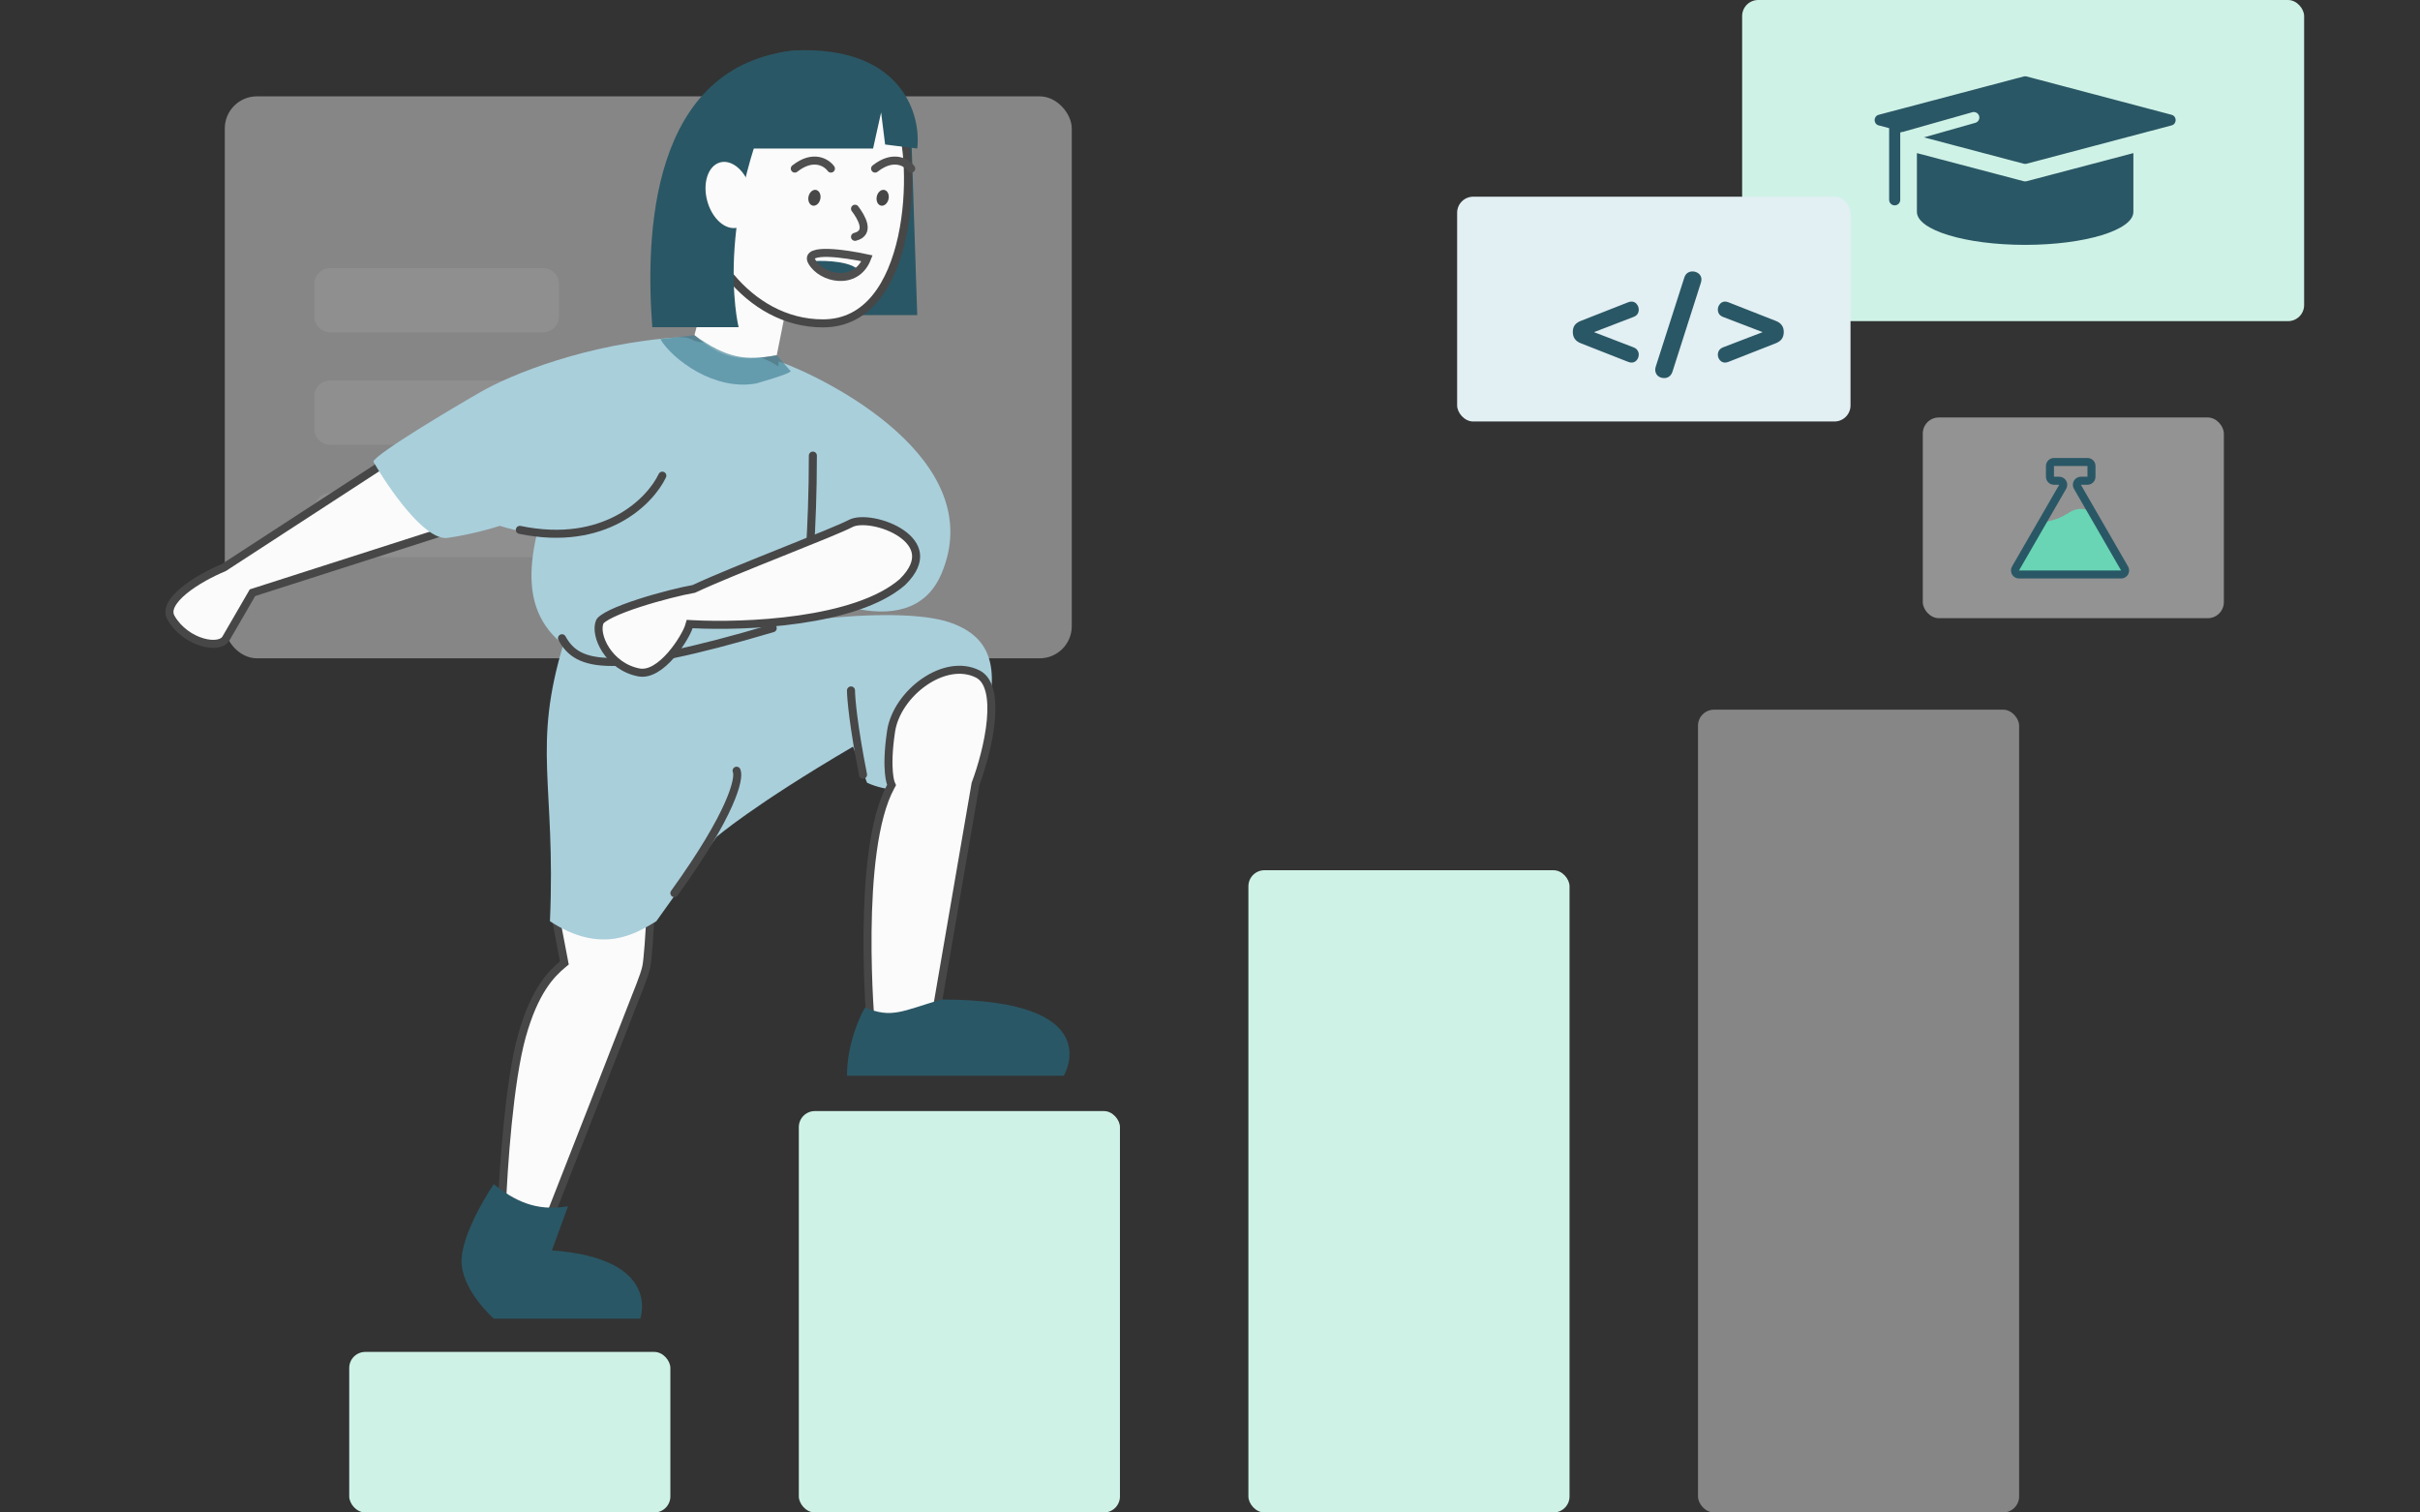 <svg width="480" height="300" viewBox="0 0 480 300" fill="none" xmlns="http://www.w3.org/2000/svg">
<rect x="0" y="0" width="480" height="300" fill="#333333" stroke="none"/>
<rect opacity="0.56" x="381.378" y="82.805" width="59.715" height="39.81" rx="3.185" fill="#E0E0E0"/>
<path d="M421.665 113.844L399.369 113.768L404.61 103.563C405.534 103.591 407.943 103.275 410.186 101.794C412.429 100.313 414.212 101.082 414.823 101.651L421.665 113.844Z" fill="#69D5B4"/>
<path d="M409.131 95.753C408.989 95.507 408.726 95.355 408.441 95.355H407.399C406.96 95.355 406.603 94.999 406.603 94.559V92.431C406.603 91.991 406.96 91.635 407.399 91.635H414.043C414.483 91.635 414.839 91.991 414.839 92.431V94.559C414.839 94.999 414.483 95.355 414.043 95.355H412.736C412.451 95.355 412.188 95.507 412.046 95.753C411.904 95.999 411.904 96.303 412.046 96.549L421.403 112.755C421.709 113.286 421.326 113.95 420.713 113.95H400.464C399.851 113.95 399.468 113.286 399.774 112.755L409.131 96.549C409.273 96.303 409.273 95.999 409.131 95.753Z" stroke="#2A5765" stroke-width="1.592" stroke-linejoin="round"/>
<rect opacity="0.48" x="44.587" y="19.109" width="167.997" height="111.467" rx="6.37" fill="#E0E0E0"/>
<path opacity="0.24" d="M62.326 62.734C62.326 64.493 63.752 65.919 65.511 65.919L107.709 65.919C109.468 65.919 110.894 64.493 110.894 62.734L110.894 56.364C110.894 54.605 109.468 53.18 107.709 53.18L65.511 53.18C63.752 53.18 62.326 54.605 62.326 56.364L62.326 62.734Z" fill="#ADADAD"/>
<path opacity="0.24" d="M62.326 85.027C62.326 86.786 63.752 88.212 65.511 88.212L132.391 88.212C134.15 88.212 135.576 86.786 135.576 85.027V78.658C135.576 76.899 134.15 75.473 132.391 75.473L65.511 75.473C63.752 75.473 62.326 76.899 62.326 78.658L62.326 85.027Z" fill="#ADADAD"/>
<path opacity="0.24" d="M62.326 107.32C62.326 109.079 63.752 110.505 65.511 110.505L123.633 110.505C125.392 110.505 126.818 109.079 126.818 107.32L126.818 100.951C126.818 99.192 125.392 97.766 123.633 97.766L65.511 97.766C63.752 97.766 62.326 99.192 62.326 100.951L62.326 107.32Z" fill="#ADADAD"/>
<rect x="247.617" y="172.609" width="63.696" height="127.391" rx="3.185" fill="#CFF2E7"/>
<rect opacity="0.48" x="336.791" y="140.761" width="63.696" height="159.239" rx="3.185" fill="#E0E0E0"/>
<path d="M111.579 191.301L111.939 191.001L111.851 190.54L110.439 183.126H128.938C128.869 184.336 128.771 185.903 128.657 187.394C128.513 189.284 128.35 190.989 128.202 191.728C128.019 192.645 127.547 193.977 126.947 195.527C126.713 196.131 126.46 196.769 126.202 197.418C125.812 198.399 125.412 199.406 125.053 200.362C124.118 202.855 113.651 229.576 108.242 243.37L99.543 239.542C99.843 231.583 101.014 214.557 103.476 205.631C105.981 196.553 109.314 193.188 111.579 191.301Z" fill="#FBFBFB" stroke="#474747" stroke-width="1.592"/>
<path d="M186.708 113.856C196.411 91.234 164.026 75.069 154.462 71.658L150.879 111.866C158.311 117.572 180.307 128.781 186.708 113.856Z" fill="#A9CFDB"/>
<path d="M188.431 123.474C177.542 119.737 147.014 123.713 133.761 128.864L111.866 127.393C105.447 148.451 110.274 155.26 109.079 182.728C119.43 189.496 126.197 185.117 130.178 182.728L142.121 166.008C142.121 166.008 149.287 159.769 169.192 148.094L171.979 155.26C179.855 158.846 191.087 155.583 194.272 148.094C197.457 136.549 199.319 127.211 188.431 123.474Z" fill="#A9CFDB"/>
<path d="M176.658 156.038L176.843 155.698L176.693 155.349L176.69 155.342C176.686 155.33 176.677 155.307 176.666 155.271C176.642 155.201 176.606 155.082 176.565 154.91C176.481 154.565 176.375 154.007 176.304 153.198C176.161 151.579 176.157 148.956 176.746 145.026C177.304 141.309 179.934 137.605 183.328 135.263C186.728 132.916 190.689 132.065 193.915 133.677C195.071 134.255 195.833 135.391 196.255 137.023C196.678 138.662 196.729 140.709 196.524 142.924C196.114 147.349 194.705 152.233 193.526 155.377L193.499 155.447L193.487 155.522L185.24 203.428H172.711C172.693 203.206 172.672 202.934 172.649 202.618C172.576 201.628 172.48 200.199 172.387 198.441C172.201 194.926 172.028 190.103 172.077 184.875C172.127 179.643 172.4 174.019 173.102 168.896C173.808 163.755 174.937 159.193 176.658 156.038Z" fill="#FBFBFB" stroke="#474747" stroke-width="1.592"/>
<path d="M133.761 177.154C145.226 161.23 146.766 154.33 146.102 152.87" stroke="#474747" stroke-width="1.592" stroke-linecap="round"/>
<path d="M160.036 92.313C160.036 73.56 157.429 71.354 138.063 67.677C127.635 67.677 116.591 77.311 110.334 93.784C104.077 110.258 102.71 121.42 112.662 128.586C122.615 135.752 153.219 131.895 155.657 128.586C158.094 125.277 160.036 111.067 160.036 92.313Z" fill="#A9CFDB"/>
<path d="M111.468 126.596C114.568 132.239 121.022 134.16 153.268 124.605" stroke="#474747" stroke-width="1.592" stroke-linecap="round"/>
<path d="M161.23 90.368C161.23 105.018 160.168 116.643 159.637 120.624" stroke="#474747" stroke-width="1.592" stroke-linecap="round"/>
<path d="M137.505 116.829L137.61 116.811L137.706 116.766C141.652 114.914 148.467 112.169 154.782 109.636C155.11 109.504 155.437 109.373 155.762 109.243C161.654 106.881 166.983 104.744 168.764 103.813C169.671 103.338 171.319 103.226 173.269 103.585C175.181 103.938 177.217 104.715 178.813 105.823C180.419 106.938 181.481 108.314 181.678 109.842C181.871 111.34 181.26 113.229 178.984 115.46C174.401 119.443 166.594 121.689 158.538 122.852C150.513 124.011 142.41 124.074 137.41 123.81L136.789 123.777L136.607 124.372C136.482 124.778 136.093 125.62 135.466 126.666C134.848 127.697 134.029 128.879 133.078 129.966C132.123 131.058 131.06 132.027 129.959 132.662C128.861 133.297 127.779 133.571 126.741 133.377C123.782 132.824 121.523 130.987 120.161 128.9C119.48 127.857 119.036 126.77 118.84 125.779C118.642 124.779 118.706 123.933 118.966 123.327C119.015 123.214 119.195 122.984 119.648 122.659C120.078 122.352 120.665 122.021 121.387 121.676C122.829 120.987 124.719 120.284 126.741 119.627C130.786 118.314 135.257 117.221 137.505 116.829Z" fill="#FBFBFB" stroke="#474747" stroke-width="1.592"/>
<path d="M44.313 112.609L44.382 112.581L44.443 112.541L77.36 91.132L88.126 105.368L50.368 117.473L50.076 117.566L49.922 117.832L44.805 126.66C44.531 127.132 43.994 127.487 43.163 127.636C42.332 127.784 41.277 127.708 40.136 127.375C37.852 126.71 35.4 125.071 33.949 122.584C33.483 121.786 33.509 120.961 33.949 120.052C34.405 119.107 35.293 118.119 36.467 117.149C38.805 115.217 42.039 113.55 44.313 112.609Z" fill="#FBFBFB" stroke="#474747" stroke-width="1.592"/>
<path d="M95.544 77.63C101.117 74.445 116.245 68.075 134.955 66.881C146.5 66.881 144.51 97.933 132.169 104.302C122.296 109.398 106.027 106.425 99.126 104.302C97.534 104.833 93.235 106.054 88.776 106.691C84.317 107.328 77.098 96.871 74.046 91.563C74.577 89.971 89.97 80.814 95.544 77.63Z" fill="#A9CFDB"/>
<path d="M103.107 105.098C119.987 108.602 128.984 99.392 131.372 94.35" stroke="#474747" stroke-width="1.592" stroke-linecap="round"/>
<path d="M181.931 62.502L180.737 26.275L173.571 19.109C162.822 20.171 140.688 24.762 138.14 34.635C135.592 44.508 140.263 57.327 142.917 62.502H181.931Z" fill="#2A5765"/>
<path d="M137.742 66.483L143.713 43.791L157.248 54.54L154.064 70.464C147.136 71.697 143.415 71.499 137.742 66.483Z" fill="#FBFBFB"/>
<path d="M178.419 23.862C179.25 25.699 179.892 29.152 180.059 33.374C180.225 37.569 179.917 42.429 178.914 47.034C177.908 51.648 176.217 55.947 173.657 59.076C171.119 62.18 167.727 64.14 163.22 64.14C155.748 64.14 149.388 60.311 144.873 54.873C140.351 49.427 137.742 42.438 137.742 36.273C137.742 29.072 139.978 23.218 143.882 19.267C147.779 15.322 153.417 13.193 160.389 13.581C167.064 13.951 175.024 16.362 178.419 23.862Z" fill="#FBFBFB" stroke="#474747" stroke-width="1.592"/>
<path d="M129.381 64.89C128.054 47.374 128.585 12.74 158.044 9.953C140.528 41.005 146.5 64.89 146.5 64.89H129.381Z" fill="#2A5765"/>
<ellipse cx="4.462" cy="6.694" rx="4.462" ry="6.694" transform="matrix(-0.966 0.259 0.259 0.966 147.159 31.052)" fill="#FBFBFB"/>
<path d="M175.561 28.663L174.765 22.294L173.173 29.46H135.751C136.946 22.957 144.669 9.953 159.637 9.953C179.144 9.953 182.727 22.957 181.931 29.46L175.561 28.663Z" fill="#2A5765"/>
<path d="M161.627 51.783C163.921 51.658 168.884 51.859 170.385 53.668C169.76 53.92 167.965 55.39 166.006 54.799C162.253 53.668 162.253 52.914 161.627 51.783Z" fill="#2A5765"/>
<path d="M171.979 51.234C169.786 56.835 162.893 55.279 161.014 51.856C159.51 49.118 167.697 50.301 171.979 51.234Z" stroke="#4F4F4F" stroke-width="1.592" stroke-linecap="round"/>
<path d="M169.59 41.403C170.784 42.995 172.774 46.18 169.59 46.976" stroke="#4F4F4F" stroke-width="1.592" stroke-linecap="round"/>
<path d="M157.646 33.441C161.294 30.557 163.944 32.239 164.812 33.441" stroke="#4F4F4F" stroke-width="1.592" stroke-linecap="round"/>
<path d="M173.571 33.441C177.219 30.557 179.868 32.239 180.737 33.441" stroke="#4F4F4F" stroke-width="1.592" stroke-linecap="round"/>
<ellipse cx="161.539" cy="39.23" rx="1.194" ry="1.592" transform="rotate(12.193 161.539 39.23)" fill="#474747"/>
<ellipse cx="175.074" cy="39.23" rx="1.194" ry="1.592" transform="rotate(12.193 175.074 39.23)" fill="#474747"/>
<path opacity="0.64" d="M150.083 76.037C141.723 77.63 133.363 71.26 130.974 67.279L137.742 66.483C144.29 71.178 147.837 71.533 154.064 70.464L156.851 73.649C156.32 74.047 155.497 74.445 150.083 76.037Z" fill="#3D7F93"/>
<path d="M171.581 199.845C170.386 201.836 167.998 207.33 167.998 213.381H210.992C210.992 213.381 220.149 198.253 186.708 198.253C178.906 200.557 176.891 202.053 171.581 199.845Z" fill="#2A5765"/>
<path d="M112.662 239.257C106.24 240.387 101.913 238.062 97.932 234.878C97.932 234.878 91.961 243.636 91.563 249.607C91.165 255.579 97.932 261.55 97.932 261.55H126.994C126.994 261.55 131.373 249.607 109.477 248.015L112.662 239.257Z" fill="#2A5765"/>
<rect x="69.269" y="268.152" width="63.696" height="31.848" rx="3.185" fill="#CFF2E7"/>
<path d="M171.182 153.666C169.271 143.98 168.793 138.483 168.793 136.946" stroke="#474747" stroke-width="1.592" stroke-linecap="round"/>
<rect x="345.549" y="0.001" width="111.467" height="63.696" rx="3.185" fill="#CFF2E7"/>
<path d="M372.641 22.766C371.551 23.054 371.551 24.587 372.641 24.875L374.708 25.421C374.707 25.433 374.707 25.445 374.707 25.456V39.642C374.707 40.245 375.2 40.734 375.808 40.734C376.416 40.734 376.909 40.245 376.909 39.642V26.28L377.415 26.136L377.508 26.161C377.571 26.129 377.638 26.103 377.707 26.083L391.194 22.264C391.779 22.098 392.388 22.434 392.556 23.013C392.723 23.593 392.384 24.197 391.799 24.362L381.615 27.246L401.397 32.475C401.583 32.524 401.779 32.524 401.965 32.475L430.721 24.875C431.811 24.587 431.811 23.054 430.721 22.766L401.965 15.165C401.779 15.116 401.583 15.116 401.397 15.165L372.641 22.766Z" fill="#2A5765"/>
<path d="M380.212 42.021V30.367L401.398 35.945C401.583 35.994 401.778 35.994 401.964 35.945L423.15 30.367V42.021C423.15 45.637 413.538 48.569 401.681 48.569C389.824 48.569 380.212 45.637 380.212 42.021Z" fill="#2A5765"/>
<rect x="289.019" y="39.014" width="78.027" height="44.587" rx="3.185" fill="#E2EFF3"/>
<path d="M322.944 71.778L313.542 68.084C312.489 67.676 311.963 66.929 311.963 65.842C311.963 65.298 312.09 64.848 312.345 64.491C312.617 64.135 313.016 63.854 313.542 63.651L322.944 59.956C323.351 59.803 323.708 59.778 324.014 59.88C324.32 59.982 324.557 60.169 324.727 60.44C324.914 60.695 325.016 60.984 325.033 61.307C325.067 61.629 324.999 61.935 324.829 62.224C324.676 62.496 324.405 62.708 324.014 62.861L313.288 66.988V64.772L324.014 68.899C324.405 69.052 324.676 69.273 324.829 69.561C324.999 69.833 325.067 70.13 325.033 70.453C325.016 70.759 324.914 71.048 324.727 71.32C324.557 71.574 324.32 71.753 324.014 71.855C323.708 71.957 323.351 71.931 322.944 71.778ZM331.724 73.74C331.571 74.182 331.342 74.504 331.036 74.708C330.73 74.912 330.399 75.005 330.042 74.988C329.686 74.988 329.354 74.895 329.049 74.708C328.76 74.538 328.548 74.275 328.412 73.918C328.276 73.579 328.276 73.179 328.412 72.721L334.068 55.09C334.204 54.648 334.425 54.325 334.73 54.122C335.053 53.918 335.384 53.825 335.724 53.841C336.081 53.841 336.412 53.935 336.718 54.122C337.023 54.292 337.244 54.546 337.38 54.886C337.516 55.226 337.507 55.633 337.355 56.109L331.724 73.74ZM342.823 71.778C342.415 71.931 342.059 71.957 341.753 71.855C341.464 71.753 341.226 71.574 341.04 71.32C340.853 71.048 340.751 70.759 340.734 70.453C340.717 70.13 340.785 69.833 340.938 69.561C341.108 69.273 341.379 69.052 341.753 68.899L352.505 64.772V66.988L341.753 62.861C341.379 62.708 341.108 62.496 340.938 62.224C340.785 61.935 340.717 61.629 340.734 61.307C340.751 60.984 340.853 60.695 341.04 60.44C341.226 60.169 341.464 59.982 341.753 59.88C342.059 59.778 342.415 59.803 342.823 59.956L352.225 63.651C353.278 64.058 353.804 64.789 353.804 65.842C353.804 66.385 353.677 66.844 353.422 67.218C353.167 67.574 352.768 67.863 352.225 68.084L342.823 71.778Z" fill="#2A5765"/>
<rect x="158.443" y="220.38" width="63.696" height="79.62" rx="3.185" fill="#CFF2E7"/>
</svg>
